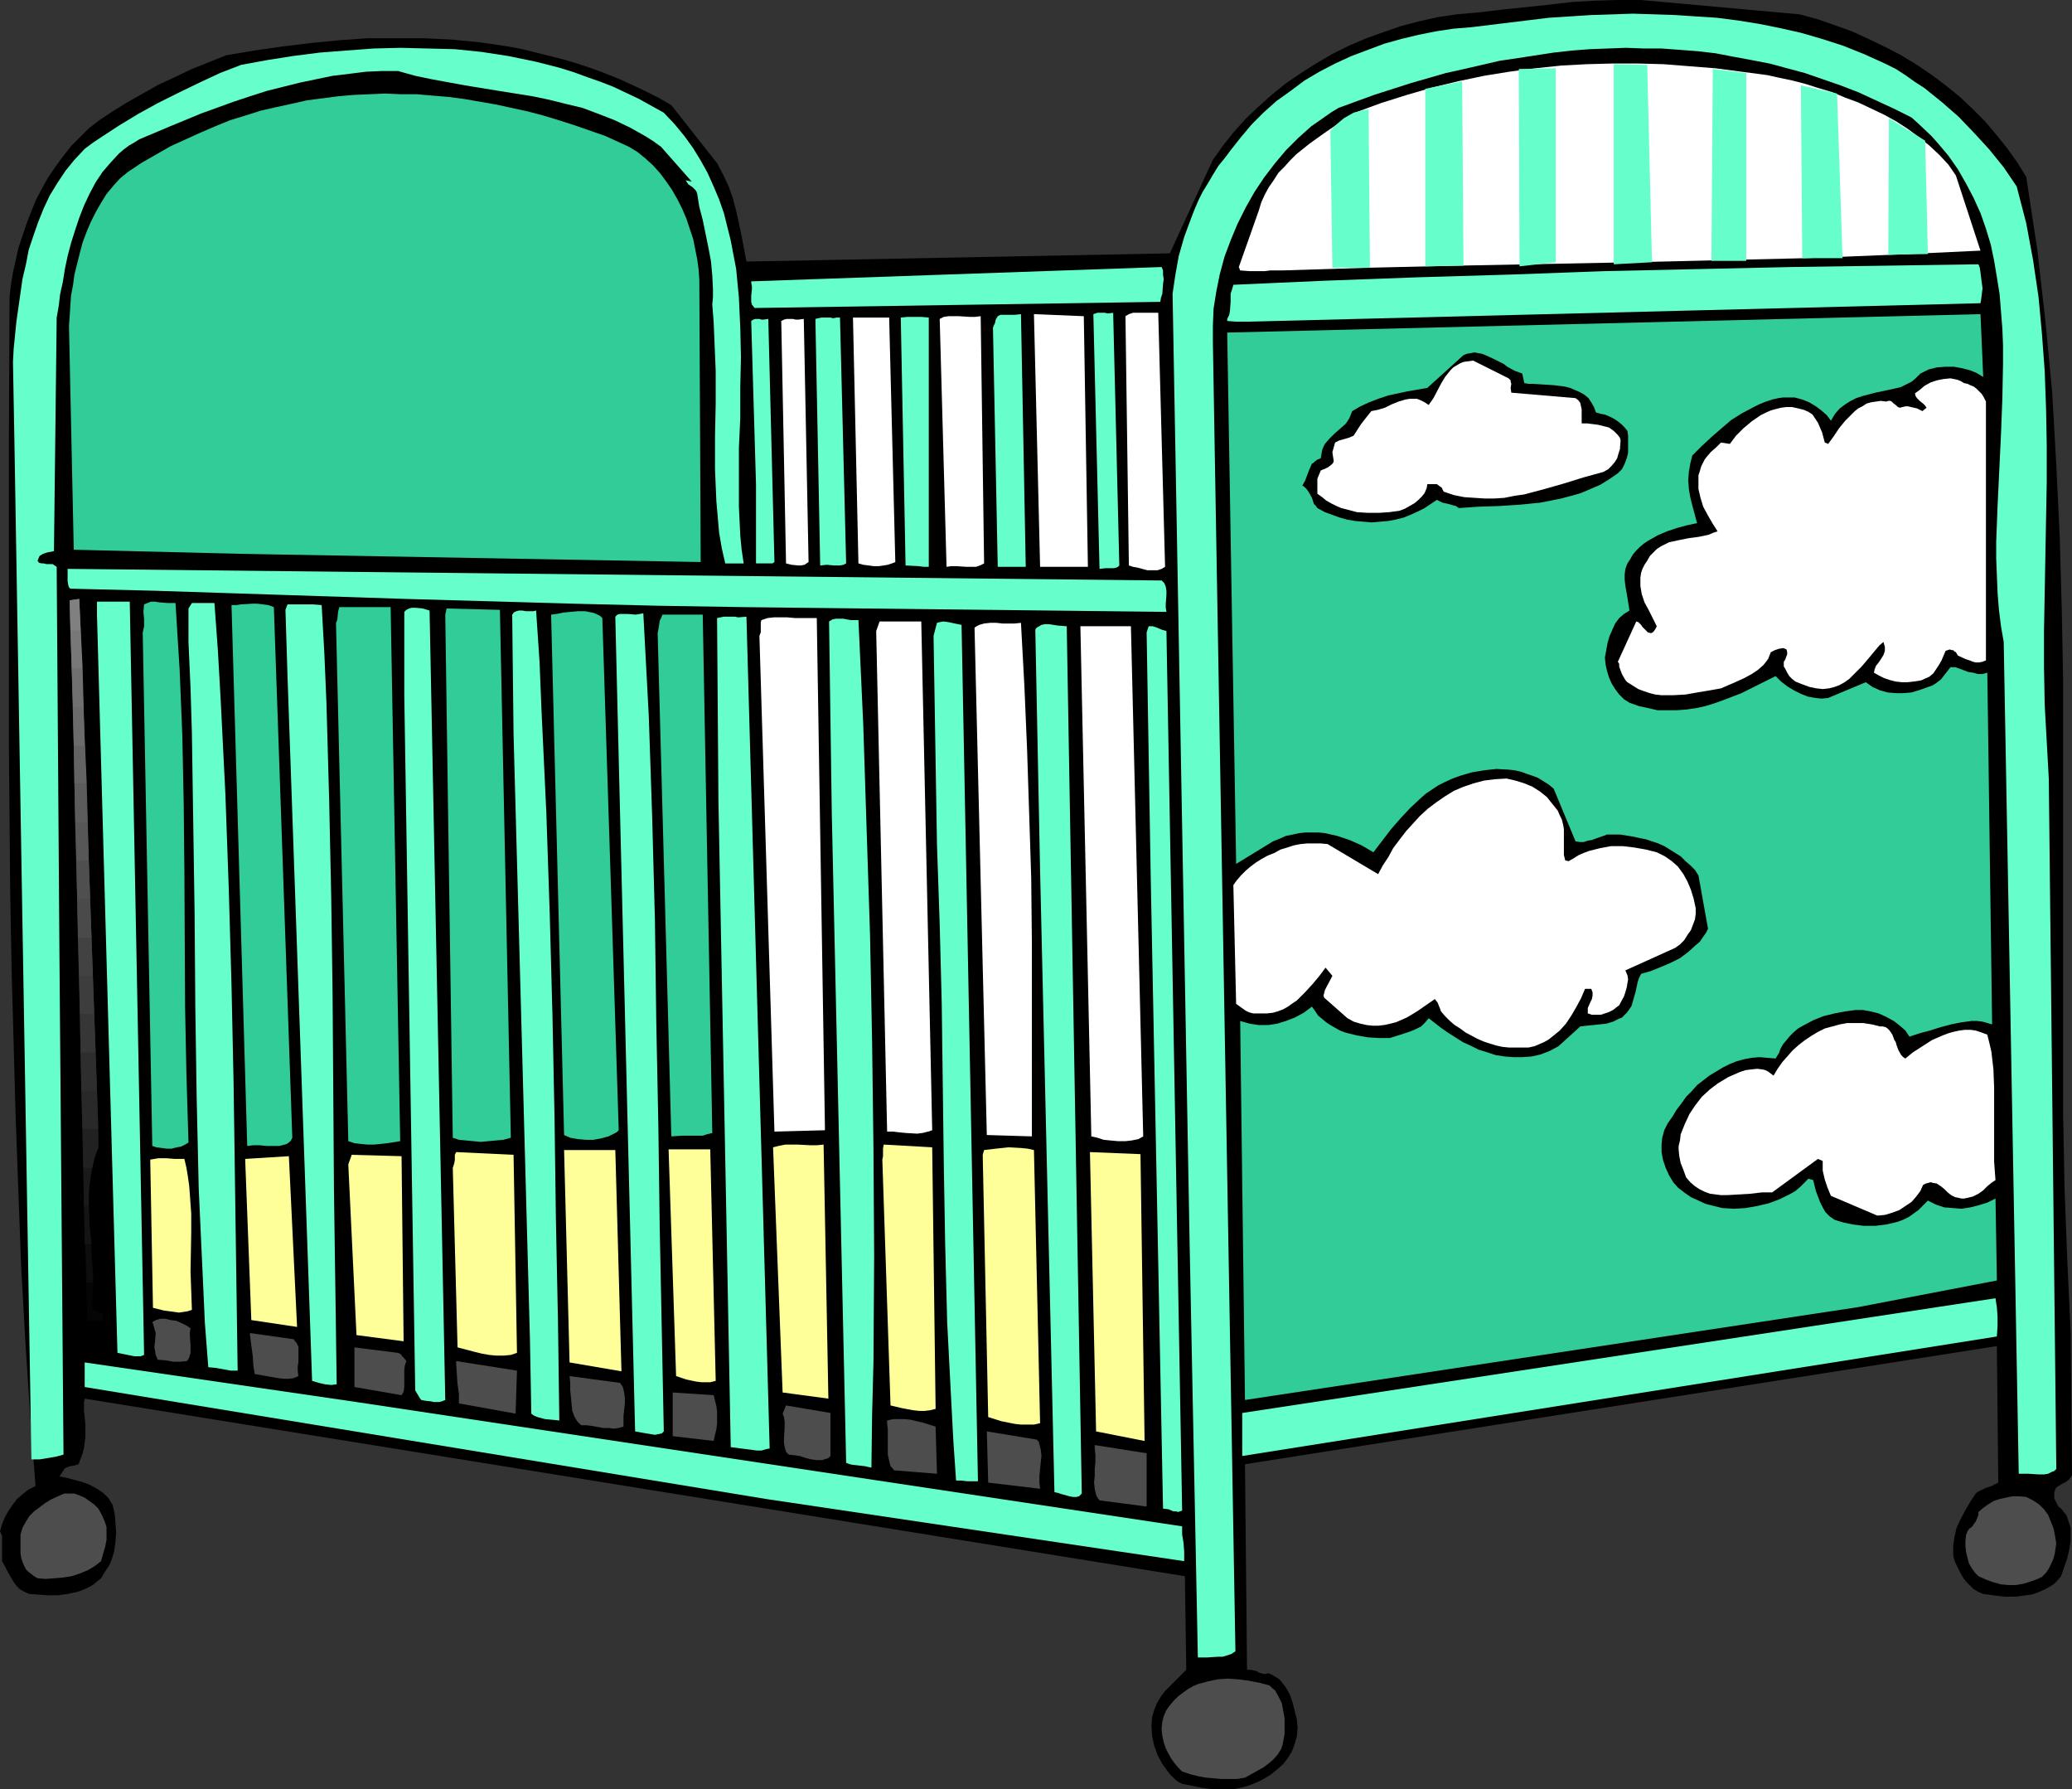 <?xml version="1.0" encoding="UTF-8" standalone="no"?>
<svg
   version="1.0"
   width="129.724mm"
   height="111.994mm"
   id="svg97"
   sodipodi:docname="Crib 2.wmf"
   xmlns:inkscape="http://www.inkscape.org/namespaces/inkscape"
   xmlns:sodipodi="http://sodipodi.sourceforge.net/DTD/sodipodi-0.dtd"
   xmlns="http://www.w3.org/2000/svg"
   xmlns:svg="http://www.w3.org/2000/svg">
  <rect width="100%" height="100%" fill="#333333" stroke="none"/>
  <sodipodi:namedview
     id="namedview97"
     pagecolor="#ffffff"
     bordercolor="#000000"
     borderopacity="0.25"
     inkscape:showpageshadow="2"
     inkscape:pageopacity="0.0"
     inkscape:pagecheckerboard="0"
     inkscape:deskcolor="#d1d1d1"
     inkscape:document-units="mm" />
  <defs
     id="defs1">
    <pattern
       id="WMFhbasepattern"
       patternUnits="userSpaceOnUse"
       width="6"
       height="6"
       x="0"
       y="0" />
  </defs>
  <path
     style="fill:#000000;fill-opacity:1;fill-rule:evenodd;stroke:none"
     d="m 0,362.215 0.485,-1.616 0.646,-1.616 0.808,-1.454 0.97,-1.454 1.131,-1.454 1.293,-1.131 1.454,-1.131 1.616,-0.808 L 7.11,334.265 5.979,316.978 5.01,299.692 4.363,282.243 3.717,264.633 3.232,247.023 2.747,229.413 2.424,211.642 2.101,176.261 V 140.718 105.336 L 2.262,70.278 2.586,67.37 3.07,64.462 3.717,61.554 4.363,58.646 5.333,55.738 l 0.97,-2.908 1.131,-2.908 1.131,-2.746 1.454,-2.747 1.454,-2.585 1.778,-2.585 1.778,-2.423 1.778,-2.262 2.101,-2.1 2.101,-2.1 2.262,-1.777 3.394,-2.262 3.394,-2.1 3.717,-2.1 3.717,-2.1 3.878,-1.777 4.04,-1.939 4.04,-1.616 4.04,-1.616 6.626,-1.131 6.787,-0.969 6.626,-0.808 6.626,-0.646 6.787,-0.485 h 6.787 6.626 l 6.626,0.323 6.626,0.646 6.626,0.969 3.394,0.646 3.232,0.808 3.232,0.808 3.232,0.808 3.232,0.969 3.394,1.131 3.07,1.131 3.232,1.292 3.232,1.454 3.07,1.454 3.232,1.616 3.07,1.777 10.827,13.732 1.454,2.746 1.293,2.746 0.97,2.746 0.808,3.07 0.646,2.908 0.646,3.07 1.131,5.978 100.192,-1.939 10.181,-22.134 2.424,-3.393 2.424,-3.07 2.909,-3.231 3.07,-2.908 3.07,-2.746 3.394,-2.746 3.555,-2.423 3.555,-2.262 3.878,-2.262 3.878,-1.939 4.202,-1.777 4.04,-1.454 4.202,-1.454 4.363,-1.131 4.363,-0.969 4.363,-0.646 5.494,-0.485 5.333,-0.646 10.827,-1.131 5.494,-0.646 5.494,-0.323 L 382.83,0 h 5.494 l 37.491,3.393 4.202,1.131 4.202,1.454 4.04,1.454 3.878,1.777 4.04,1.939 3.717,1.939 3.717,2.262 3.555,2.423 3.232,2.423 3.394,2.747 3.07,2.908 2.909,2.908 2.586,3.07 2.586,3.231 2.424,3.393 2.101,3.393 1.293,8.563 1.293,8.401 0.97,8.563 0.97,8.563 0.808,8.401 0.808,8.563 0.485,8.563 0.485,8.563 0.808,16.964 0.485,17.125 0.323,17.125 v 16.964 68.339 17.125 l 0.323,17.125 0.646,17.125 0.808,17.125 0.323,33.927 -0.646,0.969 -0.808,0.646 -0.97,0.485 -1.293,0.808 -0.323,0.646 -0.162,0.646 v 0.646 0.646 l 0.323,0.646 0.323,0.646 0.323,0.646 0.646,0.485 0.646,0.808 0.646,0.808 0.323,0.969 0.323,0.969 0.323,0.969 v 0.969 2.1 l -0.323,2.1 -0.485,2.1 -1.454,4.201 -0.808,0.969 -0.808,0.808 -0.97,0.646 -1.131,0.646 -1.131,0.485 -1.131,0.485 -1.131,0.323 -1.293,0.162 -2.424,0.323 h -2.586 l -2.586,-0.323 -2.424,-0.323 -1.131,-0.485 -1.131,-0.646 -0.808,-0.808 -0.808,-0.808 -0.808,-0.969 -0.646,-1.131 -0.646,-1.292 -0.646,-1.292 -0.323,-0.969 -0.162,-0.969 v -0.969 -1.131 l 0.323,-2.1 0.485,-2.1 0.97,-2.1 1.131,-2.1 1.131,-1.939 1.293,-1.939 0.323,-0.323 0.646,-0.323 1.293,-0.646 1.454,-0.485 1.616,-0.808 -0.323,-32.312 -177.921,27.95 0.485,48.629 h 0.808 l 0.808,0.162 0.646,0.162 0.485,0.323 1.131,0.323 h 0.646 l 0.485,-0.162 0.808,0.323 0.808,0.485 0.808,0.485 0.646,0.646 0.485,0.646 0.646,0.808 0.97,1.777 0.646,1.939 0.485,1.939 0.485,1.939 0.162,1.939 -0.162,1.939 -0.485,1.777 -0.646,1.777 -0.97,1.616 -1.131,1.454 -1.454,1.292 -1.616,1.292 -1.616,0.969 -1.293,0.646 -1.131,0.485 -1.293,0.485 -1.131,0.323 -2.262,0.485 h -2.424 -2.424 l -2.424,-0.323 -4.848,-0.969 -0.97,-0.485 -0.97,-0.808 -0.808,-0.808 -0.646,-0.808 -1.293,-1.777 -1.131,-2.1 -0.808,-2.262 -0.485,-2.262 -0.162,-2.262 0.162,-2.262 0.485,-1.616 0.646,-1.616 0.97,-1.616 0.97,-1.292 1.293,-1.292 1.293,-1.292 2.424,-2.423 -0.323,-22.134 -260.337,-42.005 -0.162,0.808 v 1.131 1.131 l 0.162,1.292 0.162,1.777 v 1.454 1.454 l -0.162,1.292 -0.162,1.292 -0.323,1.292 -0.485,1.292 -0.485,1.292 -0.97,0.323 -1.131,0.162 -0.808,0.323 -0.485,0.323 -0.162,0.323 -0.97,1.454 1.778,0.323 1.778,0.485 1.778,0.485 1.778,0.646 1.778,0.969 1.454,0.969 1.293,1.292 0.485,0.808 0.485,0.808 0.485,2.1 0.162,2.1 0.162,2.262 -0.162,2.262 -0.323,2.262 -0.646,2.1 -0.485,1.131 -0.646,0.969 -0.646,0.969 -0.646,1.131 -0.808,0.646 -0.97,0.808 -0.808,0.485 -0.97,0.485 -1.131,0.485 -0.97,0.323 -2.262,0.485 -2.262,0.323 H 11.474 L 9.211,377.24 6.949,377.078 5.818,376.594 4.686,375.947 3.878,375.139 3.07,374.009 1.778,371.747 1.131,370.454 0.485,369.323 v -5.978 z"
     id="path1" />
  <path
     style="fill:#66ffcc;fill-opacity:1;fill-rule:evenodd;stroke:none"
     d="M 3.07,85.626 3.232,82.557 3.555,79.325 3.878,76.094 4.363,72.701 4.848,69.309 5.333,65.916 6.141,62.523 6.787,59.131 7.918,55.738 l 1.131,-3.231 1.293,-3.231 1.454,-3.07 1.778,-2.908 1.939,-2.908 2.101,-2.585 2.424,-2.585 1.939,-1.454 1.939,-1.292 4.202,-2.746 4.525,-2.746 4.686,-2.585 4.848,-2.423 5.01,-2.423 4.848,-2.262 5.01,-1.939 6.141,-1.131 6.141,-0.969 6.302,-0.808 6.302,-0.485 6.464,-0.485 6.302,-0.162 6.464,0.162 6.464,0.162 6.302,0.646 6.302,0.969 6.302,1.292 3.232,0.808 3.07,0.808 3.07,0.969 3.07,1.131 3.232,1.131 2.909,1.131 3.07,1.454 3.07,1.454 2.909,1.616 2.909,1.616 2.586,2.746 2.262,2.747 2.101,2.908 1.778,2.908 1.616,2.908 1.454,3.231 1.293,3.07 1.131,3.231 0.808,3.231 0.808,3.231 0.646,3.393 0.646,3.393 0.323,3.393 0.323,3.393 0.323,7.109 0.162,6.947 -0.162,7.109 v 7.27 l -0.323,7.109 v 6.947 6.947 l 0.162,3.393 0.162,3.393 0.323,3.393 0.485,3.231 h -4.363 l -0.808,-3.554 -0.646,-3.716 -0.323,-3.716 -0.323,-3.716 -0.162,-3.716 -0.162,-3.877 v -7.755 l 0.162,-7.755 v -7.755 l -0.323,-7.755 -0.162,-3.877 -0.323,-4.039 0.162,-1.777 V 68.501 l -0.162,-3.393 -0.323,-3.393 -0.646,-3.393 -1.293,-6.301 -0.808,-3.07 -0.485,-3.07 -0.162,-0.485 -0.162,-0.323 -0.808,-0.808 -0.97,-0.646 -0.323,-0.485 -0.323,-0.485 1.454,0.323 -7.272,-8.239 -1.778,-1.292 -1.778,-1.131 -3.717,-2.1 -3.717,-1.777 -3.717,-1.454 -3.878,-1.454 -4.04,-0.969 -3.878,-0.969 -3.878,-0.808 -8.08,-1.292 -7.918,-1.292 -7.918,-1.454 -3.878,-0.808 -4.04,-1.131 h -3.878 l -3.717,0.162 -3.878,0.485 -4.04,0.485 -3.878,0.808 -3.878,0.808 -3.878,0.969 -3.878,0.969 -4.04,1.292 -3.878,1.292 -7.595,2.746 -7.434,3.07 -7.272,3.07 -1.293,0.808 -1.131,0.646 -1.293,0.969 -1.131,0.969 -1.939,2.1 -1.939,2.262 -1.616,2.423 -1.454,2.746 -1.293,2.747 -1.131,2.908 -0.97,2.908 -0.97,3.07 -0.808,3.07 -0.646,3.07 -0.485,3.07 -0.646,2.908 -0.323,2.746 -0.485,2.746 -0.646,55.253 -0.808,0.162 -0.808,0.162 -0.97,0.323 -0.808,0.485 -0.485,1.131 0.323,0.485 0.646,0.162 h 0.485 l 0.646,0.162 h 1.454 l 0.485,0.323 0.485,0.323 0.646,90.796 0.97,119.23 -1.778,0.485 -1.939,0.323 -1.939,0.323 H 7.434 L 3.394,103.398 Z"
     id="path2" />
  <path
     style="fill:#4d4d4d;fill-opacity:1;fill-rule:evenodd;stroke:none"
     d="m 4.848,363.023 0.485,-1.616 0.808,-1.454 0.808,-1.292 1.131,-1.131 1.293,-0.969 1.293,-0.969 1.616,-0.969 1.778,-0.808 1.131,-0.485 h 1.293 1.131 l 1.293,0.485 1.131,0.485 1.131,0.808 1.131,0.808 0.97,0.969 0.808,1.454 0.646,1.454 0.485,1.454 v 1.616 1.454 l -0.323,1.616 -0.485,1.616 -0.485,1.777 -1.454,1.131 -1.616,0.969 -1.939,0.808 -1.939,0.646 -2.101,0.323 -1.939,0.162 -2.101,0.162 -1.939,-0.162 -0.808,-0.485 -0.646,-0.485 -0.646,-0.485 -0.646,-0.646 -0.485,-0.969 -0.323,-0.808 -0.323,-0.969 -0.162,-1.131 z"
     id="path3" />
  <path
     style="fill:#66ffcc;fill-opacity:1;fill-rule:evenodd;stroke:none"
     d="m 15.998,134.578 258.883,2.747 0.323,0.323 0.323,0.323 0.323,0.808 0.162,0.969 v 0.969 l -0.162,2.1 v 0.969 l 0.162,0.969 -100.03,-1.131 -20.2,-0.323 -20.038,-0.485 -39.754,-1.131 -39.592,-1.292 -19.877,-0.646 -19.877,-0.485 -0.323,-0.323 -0.162,-0.485 -0.162,-0.969 v -1.131 -0.969 z"
     id="path4" />
  <path
     style="fill:#32cc99;fill-opacity:1;fill-rule:evenodd;stroke:none"
     d="m 16.322,77.064 0.162,-2.262 0.162,-2.423 0.162,-2.423 0.485,-2.585 0.323,-2.423 0.646,-2.585 0.646,-2.585 0.646,-2.423 0.97,-2.585 0.97,-2.262 1.131,-2.262 1.293,-2.262 1.293,-2.1 1.616,-1.939 1.616,-1.777 1.778,-1.454 3.394,-2.262 3.394,-1.939 3.394,-1.939 3.555,-1.616 3.555,-1.616 3.394,-1.454 3.555,-1.454 3.717,-1.131 3.555,-1.131 3.555,-0.808 3.717,-0.808 3.555,-0.808 3.717,-0.485 3.717,-0.485 3.717,-0.323 3.717,-0.162 3.717,-0.162 3.717,0.162 h 3.717 l 3.717,0.323 3.878,0.323 3.717,0.485 3.717,0.646 3.717,0.646 3.717,0.808 3.717,0.808 3.717,0.969 3.717,1.131 3.555,1.131 3.717,1.292 3.717,1.292 3.555,1.616 2.101,0.969 2.101,1.292 1.778,1.454 1.778,1.616 1.616,1.777 1.454,1.939 1.454,2.1 1.293,2.262 1.131,2.262 0.97,2.262 0.808,2.423 0.808,2.423 0.485,2.423 0.485,2.423 0.323,2.423 0.162,2.423 0.323,66.724 -108.757,-1.939 -39.592,-0.969 z"
     id="path5" />
  <path
     style="fill:#000000;fill-opacity:1;fill-rule:evenodd;stroke:none"
     d="m 21.978,303.407 0.162,1.616 v 1.616 l -0.323,3.07 0.485,0.162 0.97,0.646 h 0.323 0.485 l 0.162,0.969 0.162,0.808 v 1.939 2.1 0.969 1.131 l -0.162,0.323 -0.323,0.162 h -0.485 -0.646 l -0.323,-0.162 h -0.162 -0.646 -0.485 -0.485 l -0.162,-15.348 z"
     id="path6" />
  <path
     style="fill:#050505;fill-opacity:1;fill-rule:evenodd;stroke:none"
     d="m 21.654,294.36 0.162,3.877 0.323,3.877 -0.162,3.877 -0.162,3.716 0.485,0.162 0.97,0.646 h 0.323 0.485 l 0.162,0.485 0.162,0.485 v 0.969 h -3.717 l -0.646,-18.095 z"
     id="path7" />
  <path
     style="fill:#0d0d0d;fill-opacity:1;fill-rule:evenodd;stroke:none"
     d="m 21.978,303.407 v -2.1 l -0.162,-2.262 -0.323,-4.524 -0.323,-4.685 -0.162,-4.524 h -1.131 l 0.646,18.095 z"
     id="path8" />
  <path
     style="fill:#141414;fill-opacity:1;fill-rule:evenodd;stroke:none"
     d="m 21.654,294.36 -0.485,-4.685 -0.162,-4.524 v -2.262 l 0.162,-2.262 0.162,-2.262 0.485,-2.1 h -2.101 l 0.323,18.095 z"
     id="path9" />
  <path
     style="fill:#1a1a1a;fill-opacity:1;fill-rule:evenodd;stroke:none"
     d="m 23.27,267.057 v 4.362 l -0.646,1.616 -0.485,1.616 -0.323,1.777 -0.323,1.616 -0.485,3.554 v 3.716 h -1.131 l -0.323,-18.256 z"
     id="path10" />
  <path
     style="fill:#212121;fill-opacity:1;fill-rule:evenodd;stroke:none"
     d="m 22.947,258.009 0.323,13.409 -0.485,1.292 -0.323,0.969 -0.646,2.585 h -2.101 l -0.485,-18.256 z"
     id="path11" />
  <path
     style="fill:#292929;fill-opacity:1;fill-rule:evenodd;stroke:none"
     d="m 23.27,267.057 -0.646,-18.095 h -3.555 l 0.485,18.095 z"
     id="path12" />
  <path
     style="fill:#2e2e2e;fill-opacity:1;fill-rule:evenodd;stroke:none"
     d="m 22.947,258.009 -0.646,-18.095 h -3.394 l 0.323,18.095 z"
     id="path13" />
  <path
     style="fill:#363636;fill-opacity:1;fill-rule:evenodd;stroke:none"
     d="m 22.624,248.962 -0.646,-18.095 h -3.232 l 0.323,18.095 z"
     id="path14" />
  <path
     style="fill:#3d3d3d;fill-opacity:1;fill-rule:evenodd;stroke:none"
     d="m 22.301,239.915 -0.646,-18.095 h -3.232 l 0.485,18.095 z"
     id="path15" />
  <path
     style="fill:#424242;fill-opacity:1;fill-rule:evenodd;stroke:none"
     d="M 21.978,230.867 21.331,212.611 H 18.261 l 0.485,18.256 z"
     id="path16" />
  <path
     style="fill:#4a4a4a;fill-opacity:1;fill-rule:evenodd;stroke:none"
     d="m 21.654,221.82 -0.646,-18.256 H 18.099 l 0.323,18.256 z"
     id="path17" />
  <path
     style="fill:#4f4f4f;fill-opacity:1;fill-rule:evenodd;stroke:none"
     d="M 21.331,212.611 20.685,194.517 H 17.776 l 0.485,18.095 z"
     id="path18" />
  <path
     style="fill:#575757;fill-opacity:1;fill-rule:evenodd;stroke:none"
     d="M 21.008,203.564 20.523,185.308 H 17.614 l 0.485,18.256 z"
     id="path19" />
  <path
     style="fill:#5c5c5c;fill-opacity:1;fill-rule:evenodd;stroke:none"
     d="M 20.685,194.517 20.038,176.422 H 17.453 l 0.323,18.095 z"
     id="path20" />
  <path
     style="fill:#636363;fill-opacity:1;fill-rule:evenodd;stroke:none"
     d="m 20.523,185.308 -0.808,-18.095 h -2.424 l 0.323,18.095 z"
     id="path21" />
  <path
     style="fill:#6b6b6b;fill-opacity:1;fill-rule:evenodd;stroke:none"
     d="m 20.038,176.422 -0.485,-18.256 h -2.586 l 0.485,18.256 z"
     id="path22" />
  <path
     style="fill:#707070;fill-opacity:1;fill-rule:evenodd;stroke:none"
     d="m 19.715,167.213 -0.646,-18.095 h -2.424 l 0.646,18.095 z"
     id="path23" />
  <path
     style="fill:#787878;fill-opacity:1;fill-rule:evenodd;stroke:none"
     d="m 16.483,142.01 2.262,-0.323 0.808,16.479 h -2.586 z"
     id="path24" />
  <path
     style="fill:#808080;fill-opacity:1;fill-rule:evenodd;stroke:none"
     d="m 16.483,142.01 2.262,-0.323 0.323,7.432 h -2.424 z"
     id="path25" />
  <path
     style="fill:#66ffcc;fill-opacity:1;fill-rule:evenodd;stroke:none"
     d="m 20.038,322.31 64.317,9.37 195.374,29.404 v 1.939 l 0.323,1.939 0.162,2.1 v 2.262 L 181.315,354.622 20.038,328.126 v -4.201 z"
     id="path26" />
  <path
     style="fill:#66ffcc;fill-opacity:1;fill-rule:evenodd;stroke:none"
     d="m 22.947,142.333 h 7.757 l 3.394,178.199 -0.808,0.323 h -0.646 -0.808 l -0.808,-0.162 -1.616,-0.323 -0.808,-0.162 -0.808,-0.162 -4.848,-174.645 z"
     id="path27" />
  <path
     style="fill:#32cc99;fill-opacity:1;fill-rule:evenodd;stroke:none"
     d="m 33.774,149.603 0.162,-0.646 0.162,-0.808 v -1.777 l -0.162,-1.616 0.162,-1.777 0.808,-0.323 0.808,-0.323 h 0.97 l 0.97,0.162 1.939,0.162 h 0.97 0.97 l 0.485,7.916 0.485,7.755 0.646,15.833 0.323,15.994 0.162,15.833 0.162,32.312 0.323,15.994 0.485,15.994 -0.808,0.485 -0.97,0.485 -0.97,0.162 -1.293,0.323 h -1.131 l -1.131,-0.162 -1.293,-0.162 -0.97,-0.323 v 0 z"
     id="path28" />
  <path
     style="fill:#ffff99;fill-opacity:1;fill-rule:evenodd;stroke:none"
     d="m 35.552,274.327 0.97,-0.162 0.97,-0.162 h 1.939 l 1.939,0.162 h 2.262 l 0.485,2.1 0.323,1.939 0.323,2.262 0.162,2.1 0.323,4.524 v 4.524 l -0.162,9.209 0.162,4.524 0.162,4.524 -0.97,0.323 -0.97,0.162 -1.131,0.162 -1.131,-0.162 -2.424,-0.323 -2.586,-0.646 z"
     id="path29" />
  <path
     style="fill:#4d4d4d;fill-opacity:1;fill-rule:evenodd;stroke:none"
     d="m 36.037,312.778 0.808,-0.485 1.131,-0.323 h 1.131 l 1.293,0.323 1.293,0.162 1.131,0.485 1.293,0.646 0.97,0.646 -0.162,0.969 v 0.808 l 0.162,2.1 v 0.969 0.969 l -0.323,1.131 -0.485,0.808 -1.616,0.162 h -1.616 l -1.778,-0.323 -1.939,-0.162 -0.485,-1.131 -0.162,-0.969 -0.162,-0.969 0.162,-1.131 0.162,-2.1 -0.323,-1.131 -0.323,-1.131 z"
     id="path30" />
  <path
     style="fill:#66ffcc;fill-opacity:1;fill-rule:evenodd;stroke:none"
     d="m 44.602,143.949 0.808,-1.292 h 5.333 l 0.808,11.148 0.646,11.309 1.131,22.618 0.808,22.618 0.646,22.78 0.485,22.78 0.646,45.721 0.323,22.618 h -1.616 l -1.778,-0.323 -1.778,-0.323 -1.778,-0.162 -0.808,-10.501 -0.485,-10.663 -0.485,-10.501 -0.485,-10.663 -0.485,-21.487 -0.323,-21.487 -0.162,-21.649 -0.323,-21.649 -0.323,-21.487 -0.323,-10.663 -0.485,-10.824 v -7.109 z"
     id="path31" />
  <path
     style="fill:#32cc99;fill-opacity:1;fill-rule:evenodd;stroke:none"
     d="m 54.782,143.141 h 1.131 l 1.131,-0.162 2.586,-0.162 h 1.293 l 1.293,0.162 1.293,0.162 1.293,0.485 4.363,125.531 -0.323,0.646 -0.485,0.485 -0.485,0.323 -0.485,0.162 -1.293,0.323 h -2.262 -0.808 l -1.616,-0.162 h -1.454 l -1.454,0.162 v 0 z"
     id="path32" />
  <path
     style="fill:#ffff99;fill-opacity:1;fill-rule:evenodd;stroke:none"
     d="m 58.014,274.165 10.342,-0.646 1.939,40.39 -10.827,-1.616 z"
     id="path33" />
  <path
     style="fill:#4d4d4d;fill-opacity:1;fill-rule:evenodd;stroke:none"
     d="m 59.146,315.363 10.342,1.454 0.323,0.485 0.323,0.323 0.485,0.969 v 1.131 1.131 1.292 l -0.162,1.131 v 1.131 l 0.162,1.131 -1.131,0.485 -1.131,0.162 h -1.131 l -1.454,-0.162 -2.747,-0.485 -2.747,-0.485 -0.162,-0.969 -0.162,-0.969 -0.162,-2.423 -0.323,-2.423 -0.323,-2.423 z"
     id="path34" />
  <path
     style="fill:#66ffcc;fill-opacity:1;fill-rule:evenodd;stroke:none"
     d="m 67.549,144.272 0.485,-1.292 h 3.878 2.101 l 2.101,0.162 0.646,11.632 0.485,11.471 0.646,23.103 0.485,22.941 0.323,22.941 0.162,22.941 0.162,23.103 0.323,23.103 0.323,23.103 -1.293,0.162 -1.454,-0.162 -1.454,-0.323 -1.616,-0.485 -5.818,-166.729 z"
     id="path35" />
  <path
     style="fill:#32cc99;fill-opacity:1;fill-rule:evenodd;stroke:none"
     d="m 79.507,147.342 0.162,-0.323 0.162,-0.485 0.162,-1.777 0.162,-0.646 0.162,-0.485 h 12.12 l 2.262,126.339 -3.07,0.485 -1.454,0.162 -1.616,0.162 h -1.616 l -1.616,-0.162 -1.454,-0.162 -1.454,-0.485 z"
     id="path36" />
  <path
     style="fill:#ffff99;fill-opacity:1;fill-rule:evenodd;stroke:none"
     d="m 82.416,275.458 0.808,-2.262 11.797,0.323 0.485,43.782 -11.15,-1.454 z"
     id="path37" />
  <path
     style="fill:#4d4d4d;fill-opacity:1;fill-rule:evenodd;stroke:none"
     d="m 83.87,318.755 10.342,1.292 0.646,0.323 0.323,0.485 0.485,0.485 0.485,0.646 -0.323,0.969 -0.162,0.969 v 3.231 0.969 l -0.162,1.131 -0.485,0.808 -11.15,-1.939 v -8.724 z"
     id="path38" />
  <path
     style="fill:#66ffcc;fill-opacity:1;fill-rule:evenodd;stroke:none"
     d="m 95.667,144.757 0.485,-0.485 0.646,-0.323 0.646,-0.162 h 0.97 l 1.616,0.162 1.616,0.485 v -0.162 l 3.717,186.923 -0.808,0.323 -0.646,0.162 h -0.646 -0.646 l -0.646,-0.162 -1.454,-0.162 -0.808,-0.162 v 0 l -0.162,-0.162 -0.323,-0.485 -0.485,-0.808 -0.485,-0.808 -2.586,-164.467 z"
     id="path39" />
  <path
     style="fill:#32cc99;fill-opacity:1;fill-rule:evenodd;stroke:none"
     d="m 105.363,145.403 0.323,-1.454 12.605,0.323 2.586,124.885 -1.778,0.485 -1.778,0.162 -1.778,0.162 -1.778,0.162 -1.778,-0.162 -1.616,-0.162 -1.778,-0.162 -1.454,-0.485 z"
     id="path40" />
  <path
     style="fill:#ffff99;fill-opacity:1;fill-rule:evenodd;stroke:none"
     d="m 107.141,276.265 0.162,-0.485 0.162,-0.485 0.162,-0.808 v -0.808 -0.485 l 0.323,-0.646 13.574,0.646 0.808,46.852 -1.454,0.485 -1.616,0.162 h -1.778 l -1.778,-0.162 -1.778,-0.323 -1.939,-0.485 -3.717,-0.969 z"
     id="path41" />
  <path
     style="fill:#4d4d4d;fill-opacity:1;fill-rule:evenodd;stroke:none"
     d="m 107.949,321.987 14.382,2.262 -0.323,10.178 -13.413,-2.423 v -2.262 l -0.323,-2.262 -0.162,-2.262 -0.162,-2.423 z"
     id="path42" />
  <path
     style="fill:#66ffcc;fill-opacity:1;fill-rule:evenodd;stroke:none"
     d="m 121.2,145.403 0.162,-0.162 0.162,-0.323 0.646,-0.323 0.646,-0.162 h 0.808 l 0.808,0.162 h 0.808 0.97 l 0.646,-0.162 0.808,11.955 0.485,11.955 1.131,23.911 0.808,24.072 0.646,24.072 0.485,24.072 0.323,23.911 0.485,23.911 0.323,23.749 -1.616,-0.162 -1.778,-0.162 -1.778,-0.485 -0.808,-0.323 -0.646,-0.485 -0.323,-17.61 -3.878,-143.141 z"
     id="path43" />
  <path
     style="fill:#32cc99;fill-opacity:1;fill-rule:evenodd;stroke:none"
     d="m 130.411,145.403 1.293,-0.162 1.616,-0.323 1.616,-0.162 1.778,-0.162 h 1.778 l 1.616,0.323 0.646,0.162 0.646,0.323 0.646,0.323 0.485,0.485 3.878,121.169 -0.485,0.485 -0.646,0.323 -0.646,0.323 -0.646,0.323 -1.778,0.485 -1.778,0.323 h -1.778 l -1.939,-0.162 -1.778,-0.323 -1.454,-0.646 z"
     id="path44" />
  <path
     style="fill:#ffff99;fill-opacity:1;fill-rule:evenodd;stroke:none"
     d="m 133.481,272.065 h 12.12 l 1.454,52.345 -12.282,-2.1 z"
     id="path45" />
  <path
     style="fill:#4d4d4d;fill-opacity:1;fill-rule:evenodd;stroke:none"
     d="m 134.774,325.541 11.958,1.616 0.323,0.485 0.323,0.485 0.323,1.292 0.162,1.292 v 1.292 l -0.162,1.454 -0.162,1.454 v 1.292 1.292 l -1.131,0.323 -1.131,0.162 -1.293,-0.162 h -1.293 l -2.586,-0.485 -1.293,-0.162 h -1.293 l -0.485,-0.485 -0.485,-0.485 -0.646,-1.131 -0.485,-1.292 -0.162,-1.616 -0.323,-3.231 v -1.777 z"
     id="path46" />
  <path
     style="fill:#66ffcc;fill-opacity:1;fill-rule:evenodd;stroke:none"
     d="m 145.601,145.888 0.485,-0.485 0.646,-0.162 h 0.97 0.808 l 1.939,0.162 0.97,-0.162 0.808,-0.162 0.646,12.117 0.646,12.117 0.808,24.072 0.646,24.234 0.323,24.234 0.485,24.234 0.323,24.072 0.485,24.234 0.485,24.234 -0.485,0.485 -0.808,0.162 -0.808,0.162 -0.97,-0.162 -1.939,-0.323 -1.778,-0.323 -3.878,-159.135 z"
     id="path47" />
  <path
     style="fill:#32cc99;fill-opacity:1;fill-rule:evenodd;stroke:none"
     d="m 155.621,149.765 0.162,-0.808 0.162,-0.969 0.162,-1.131 0.323,-0.646 0.323,-0.808 h 9.534 l 2.262,122.623 -1.293,0.323 -0.97,0.323 h -2.424 -2.424 l -2.586,0.162 z"
     id="path48" />
  <path
     style="fill:#ffff99;fill-opacity:1;fill-rule:evenodd;stroke:none"
     d="m 158.206,271.903 h 9.858 l 1.293,54.768 -1.293,0.323 h -0.97 -1.131 l -1.293,-0.162 -2.262,-0.485 -2.424,-0.808 z"
     id="path49" />
  <path
     style="fill:#4d4d4d;fill-opacity:1;fill-rule:evenodd;stroke:none"
     d="m 159.176,329.418 9.696,0.646 0.323,1.292 0.323,1.292 0.162,1.292 v 1.292 1.454 l -0.162,1.454 -0.323,1.292 -0.323,1.454 -9.696,-1.131 z"
     id="path50" />
  <path
     style="fill:#66ffcc;fill-opacity:1;fill-rule:evenodd;stroke:none"
     d="m 169.68,146.211 0.808,-0.162 0.808,-0.162 h 2.586 l 0.808,0.162 1.939,-0.162 5.494,196.779 -0.808,0.162 -1.131,0.323 h -1.131 l -1.131,-0.162 -2.586,-0.323 -2.424,-0.323 -2.909,-152.835 z"
     id="path51" />
  <path
     style="fill:#66ffcc;fill-opacity:1;fill-rule:evenodd;stroke:none"
     d="m 177.76,66.562 97.121,-3.393 0.323,0.808 v 0.969 l 0.162,1.131 -0.162,1.131 -0.162,2.262 -0.323,0.969 -0.162,0.969 -95.99,1.454 -0.646,-0.808 -0.162,-0.646 v -0.646 -0.808 l 0.162,-1.454 v -0.808 l -0.162,-0.808 z"
     id="path52" />
  <path
     style="fill:#66ffcc;fill-opacity:1;fill-rule:evenodd;stroke:none"
     d="m 177.76,75.933 0.485,-0.323 0.485,-0.162 h 0.97 l 0.485,0.162 h 0.485 l 1.131,-0.162 1.454,57.515 -0.485,0.323 h -0.485 -1.131 -0.646 -0.485 -1.131 v -18.741 z"
     id="path53" />
  <path
     style="fill:#ffffff;fill-opacity:1;fill-rule:evenodd;stroke:none"
     d="m 179.699,150.411 0.323,-0.808 v -0.969 -0.808 -0.646 l 0.162,-0.485 1.454,-0.485 1.454,-0.162 h 1.616 1.616 l 1.778,0.162 h 1.778 1.778 1.616 l 1.939,121.169 -11.958,0.323 z"
     id="path54" />
  <path
     style="fill:#ffff99;fill-opacity:1;fill-rule:evenodd;stroke:none"
     d="m 182.931,271.419 1.293,-0.323 1.616,-0.323 h 1.454 1.454 l 3.07,0.162 h 1.454 l 1.616,-0.162 1.131,60.1 -10.827,-1.454 z"
     id="path55" />
  <path
     style="fill:#ffffff;fill-opacity:1;fill-rule:evenodd;stroke:none"
     d="m 184.87,75.933 0.646,-0.323 0.646,-0.162 h 1.454 l 0.646,0.162 h 0.646 l 1.293,-0.162 1.131,57.515 -0.485,0.323 -0.485,0.323 -0.808,0.162 h -0.646 l -1.616,-0.162 -1.293,-0.323 z"
     id="path56" />
  <path
     style="fill:#4d4d4d;fill-opacity:1;fill-rule:evenodd;stroke:none"
     d="m 185.193,334.427 0.808,-1.939 10.504,1.777 v 10.178 l -0.485,0.485 -0.485,0.162 -0.485,0.162 -0.485,0.162 h -1.293 l -1.293,-0.162 -1.293,-0.323 -1.454,-0.485 -1.293,-0.162 -1.293,-0.162 -0.323,-0.323 -0.323,-0.323 -0.323,-1.131 -0.162,-0.969 v -1.292 l 0.162,-2.423 v -1.292 l -0.162,-1.131 z"
     id="path57" />
  <path
     style="fill:#66ffcc;fill-opacity:1;fill-rule:evenodd;stroke:none"
     d="m 192.95,75.448 0.646,-0.162 0.808,-0.162 h 2.101 l 0.646,0.162 0.808,-0.162 h 0.808 l 1.454,58.161 -0.646,0.323 -0.808,0.162 h -1.454 l -1.616,-0.162 -1.616,0.162 z"
     id="path58" />
  <path
     style="fill:#66ffcc;fill-opacity:1;fill-rule:evenodd;stroke:none"
     d="m 196.182,147.018 0.808,-0.485 0.808,-0.162 h 0.97 0.808 l 0.808,0.162 0.97,0.162 h 0.808 0.97 l 1.131,24.557 0.808,25.042 0.808,25.042 0.485,25.203 0.323,25.365 0.162,25.203 -0.162,25.042 -0.323,12.602 -0.162,12.44 -0.808,-0.162 -0.646,-0.162 -1.454,-0.162 -1.454,-0.162 -0.808,-0.162 -0.808,-0.323 -3.394,-153.319 z"
     id="path59" />
  <path
     style="fill:#ffffff;fill-opacity:1;fill-rule:evenodd;stroke:none"
     d="m 201.838,75.125 h 8.565 l 1.454,57.838 -0.808,0.323 -0.97,0.323 -0.97,0.162 -1.131,0.162 h -1.293 l -1.131,-0.162 -1.293,-0.162 -1.131,-0.323 z"
     id="path60" />
  <path
     style="fill:#ffffff;fill-opacity:1;fill-rule:evenodd;stroke:none"
     d="m 207.333,149.28 0.808,-2.262 h 9.858 l 2.586,120.361 -0.97,0.323 -1.293,0.323 -1.293,0.162 -2.747,-0.162 -1.616,-0.162 -1.293,-0.162 h -1.454 z"
     id="path61" />
  <path
     style="fill:#ffff99;fill-opacity:1;fill-rule:evenodd;stroke:none"
     d="m 208.787,274.327 0.162,-0.808 v -1.777 l 0.162,-0.969 11.474,0.646 0.808,61.877 -1.293,0.323 -1.293,0.162 h -1.293 l -1.454,-0.162 -2.586,-0.485 -2.747,-0.646 z"
     id="path62" />
  <path
     style="fill:#4d4d4d;fill-opacity:1;fill-rule:evenodd;stroke:none"
     d="m 209.918,336.042 1.454,-0.323 h 1.293 1.454 l 1.454,0.162 1.293,0.323 1.454,0.323 3.07,0.969 0.323,11.148 -10.181,-0.808 -0.323,-0.485 -0.485,-0.485 -0.323,-1.292 -0.323,-1.454 v -1.292 -4.685 l -0.162,-1.454 z"
     id="path63" />
  <path
     style="fill:#66ffcc;fill-opacity:1;fill-rule:evenodd;stroke:none"
     d="m 213.15,75.125 1.616,-0.162 h 0.808 0.808 1.616 l 1.778,0.162 v 58.969 h -1.131 l -1.293,-0.162 -3.07,-0.162 z"
     id="path64" />
  <path
     style="fill:#66ffcc;fill-opacity:1;fill-rule:evenodd;stroke:none"
     d="m 220.907,150.411 0.808,-3.07 0.646,-0.162 0.808,-0.162 1.293,0.162 1.454,0.323 1.616,0.323 3.878,202.595 h -1.293 -1.293 l -1.293,-0.162 h -1.293 l -0.646,-9.37 -0.485,-9.209 -0.485,-9.37 -0.485,-9.37 -0.485,-18.741 -0.323,-18.902 -0.485,-37.805 -0.485,-18.902 -0.646,-18.902 z"
     id="path65" />
  <path
     style="fill:#ffffff;fill-opacity:1;fill-rule:evenodd;stroke:none"
     d="m 222.361,75.448 0.97,-0.485 1.131,-0.162 h 1.131 1.293 l 2.586,0.162 h 1.293 l 1.293,-0.162 0.808,58.484 -0.97,0.485 -0.97,0.323 h -1.131 -1.131 l -2.424,-0.162 h -1.131 l -1.131,0.162 z"
     id="path66" />
  <path
     style="fill:#ffffff;fill-opacity:1;fill-rule:evenodd;stroke:none"
     d="m 230.603,148.473 0.485,-0.323 0.646,-0.323 1.131,-0.323 1.454,-0.162 h 1.454 l 1.454,0.162 h 1.454 1.454 l 1.454,-0.162 0.808,14.863 0.646,15.187 0.485,15.025 0.485,15.187 0.162,15.348 v 15.348 30.535 l -10.666,-0.323 z"
     id="path67" />
  <path
     style="fill:#ffff99;fill-opacity:1;fill-rule:evenodd;stroke:none"
     d="m 232.542,273.196 0.323,-1.131 2.747,-0.323 3.07,-0.323 2.909,0.162 1.616,0.162 1.454,0.323 1.454,64.624 -1.454,0.323 h -1.454 -1.616 l -1.454,-0.162 -1.616,-0.323 -1.616,-0.323 -3.07,-0.969 z"
     id="path68" />
  <path
     style="fill:#4d4d4d;fill-opacity:1;fill-rule:evenodd;stroke:none"
     d="m 233.512,338.627 11.797,1.939 0.485,0.485 0.162,0.646 0.323,1.292 0.162,1.454 -0.162,1.454 -0.162,1.616 -0.162,1.616 v 1.616 l 0.162,1.454 -12.282,-1.454 z"
     id="path69" />
  <path
     style="fill:#66ffcc;fill-opacity:1;fill-rule:evenodd;stroke:none"
     d="m 234.966,77.548 0.162,-0.485 0.323,-0.646 0.162,-0.808 0.485,-0.808 0.646,-0.323 h 0.646 2.101 0.646 l 1.454,-0.162 1.131,59.777 h -6.626 z"
     id="path70" />
  <path
     style="fill:#ffffff;fill-opacity:1;fill-rule:evenodd;stroke:none"
     d="m 244.662,74.317 11.797,0.485 0.97,59.292 h -11.312 z"
     id="path71" />
  <path
     style="fill:#66ffcc;fill-opacity:1;fill-rule:evenodd;stroke:none"
     d="m 244.985,148.957 0.323,-0.485 0.323,-0.162 0.808,-0.485 0.808,-0.162 h 0.97 l 2.101,0.323 2.101,0.162 3.555,205.18 -0.323,0.323 -0.323,0.323 -0.646,0.162 h -0.808 l -0.808,-0.162 -1.778,-0.485 -0.97,-0.323 -0.808,-0.162 -3.394,-147.018 z"
     id="path72" />
  <path
     style="fill:#ffffff;fill-opacity:1;fill-rule:evenodd;stroke:none"
     d="m 255.651,148.149 h 11.958 l 2.909,120.684 -1.131,0.646 -1.616,0.323 -1.454,0.162 h -1.778 l -1.778,-0.162 -1.616,-0.162 -1.454,-0.485 -1.454,-0.323 z"
     id="path73" />
  <path
     style="fill:#ffff99;fill-opacity:1;fill-rule:evenodd;stroke:none"
     d="m 257.913,272.55 11.958,0.485 0.97,67.855 -11.474,-2.262 z"
     id="path74" />
  <path
     style="fill:#66ffcc;fill-opacity:1;fill-rule:evenodd;stroke:none"
     d="m 258.721,74.317 0.485,-0.162 0.485,-0.162 h 1.778 l 0.646,0.162 1.293,-0.162 1.454,59.777 -0.323,0.323 -0.323,0.162 -0.646,0.162 h -0.646 -1.293 l -1.454,0.162 z"
     id="path75" />
  <path
     style="fill:#4d4d4d;fill-opacity:1;fill-rule:evenodd;stroke:none"
     d="m 259.045,341.858 12.282,1.939 v 12.602 l -11.15,-1.454 -0.485,-0.646 -0.323,-0.646 -0.323,-1.454 -0.162,-1.454 0.162,-1.616 v -1.616 l 0.162,-1.616 v -1.777 l -0.162,-1.454 z"
     id="path76" />
  <path
     style="fill:#ffffff;fill-opacity:1;fill-rule:evenodd;stroke:none"
     d="m 266.317,74.802 0.808,-0.485 0.97,-0.323 h 0.808 1.131 2.101 0.97 0.97 l 1.616,60.1 -0.808,0.485 -0.97,0.323 h -1.131 -1.293 l -2.424,-0.646 -0.97,-0.162 -0.97,-0.323 z"
     id="path77" />
  <path
     style="fill:#66ffcc;fill-opacity:1;fill-rule:evenodd;stroke:none"
     d="m 271.326,149.603 0.485,-1.454 h 0.485 0.485 l 0.97,0.323 1.131,0.485 1.131,0.323 3.717,208.088 -0.485,0.162 -0.485,0.162 -0.485,-0.162 h -0.646 l -1.131,-0.485 -1.293,-0.162 v -0.162 l -2.909,-149.119 z"
     id="path78" />
  <path
     style="fill:#4d4d4d;fill-opacity:1;fill-rule:evenodd;stroke:none"
     d="m 274.881,408.744 0.162,-1.454 0.323,-1.292 0.646,-1.454 0.808,-1.131 0.97,-1.131 0.97,-0.969 1.293,-0.969 1.131,-0.808 1.131,-0.646 1.131,-0.485 2.424,-0.646 2.262,-0.485 2.424,-0.162 2.424,0.162 2.424,0.323 2.586,0.485 2.424,0.646 0.646,0.646 0.646,0.485 0.808,1.454 0.808,1.616 0.323,1.777 0.323,1.777 v 1.777 1.939 l -0.323,1.777 -0.162,0.808 -0.323,0.969 -0.808,1.292 -0.97,1.131 -1.131,0.969 -1.293,0.969 -1.454,0.808 -2.909,1.616 -1.939,0.323 h -1.778 -1.778 l -1.778,-0.162 -1.939,-0.162 -1.778,-0.323 -1.939,-0.485 -1.939,-0.646 -0.97,-0.969 -0.808,-0.969 -0.808,-1.131 -0.646,-1.131 -0.646,-1.292 -0.485,-1.454 -0.323,-1.454 -0.162,-1.454 z"
     id="path79" />
  <path
     style="fill:#66ffcc;fill-opacity:1;fill-rule:evenodd;stroke:none"
     d="m 277.467,69.47 0.646,-4.362 0.808,-4.524 1.293,-4.524 1.616,-4.362 0.808,-2.1 0.97,-2.262 0.97,-1.939 1.293,-2.1 1.131,-1.939 1.293,-2.1 1.454,-1.777 1.454,-1.939 2.424,-3.07 2.586,-3.07 2.747,-2.746 3.07,-2.746 3.394,-2.423 3.232,-2.423 3.555,-2.1 3.717,-1.939 3.878,-1.777 3.878,-1.454 3.878,-1.454 4.04,-1.131 4.04,-0.969 4.04,-0.808 4.202,-0.646 4.04,-0.323 18.584,-2.262 10.019,-0.646 9.858,-0.323 5.01,0.162 5.01,0.162 4.848,0.323 5.01,0.323 5.01,0.646 5.01,0.808 4.848,0.969 5.01,1.131 5.01,1.454 5.01,1.616 4.848,1.939 5.01,2.262 2.586,1.292 2.262,1.454 2.262,1.616 2.262,1.454 4.202,3.393 3.878,3.393 3.717,3.877 3.555,3.877 3.394,4.201 3.07,4.524 1.131,4.362 1.131,4.362 0.808,4.362 0.808,4.362 0.646,4.362 0.646,4.362 0.808,8.724 0.646,8.724 0.323,8.886 0.162,8.724 v 8.724 l -0.323,17.448 -0.323,17.61 v 8.724 l 0.162,8.886 0.485,8.724 0.485,8.724 1.778,163.336 -0.485,0.485 -0.485,0.162 -0.97,0.485 -0.97,0.162 h -1.131 l -2.586,-0.162 h -1.131 -1.131 l -3.555,-196.779 -0.646,-3.716 -0.485,-3.877 -0.323,-4.039 -0.162,-4.039 -0.162,-4.039 v -4.039 l 0.323,-8.401 0.808,-16.964 0.323,-8.401 0.162,-8.401 v -4.201 l -0.162,-4.039 -0.323,-4.039 -0.323,-4.039 -0.646,-4.039 -0.646,-3.877 -0.808,-3.877 -1.131,-3.716 -1.293,-3.716 -1.616,-3.554 -1.778,-3.393 -1.939,-3.393 -2.262,-3.231 -2.586,-3.07 -1.454,-1.616 -3.07,-2.908 -1.616,-1.454 -4.202,-2.1 -4.202,-1.939 -4.202,-1.939 -4.202,-1.616 -4.202,-1.454 -4.202,-1.454 -4.202,-1.131 -4.202,-1.131 -4.202,-0.808 -4.363,-0.808 -4.202,-0.808 -4.202,-0.485 -4.202,-0.323 -4.363,-0.323 h -4.202 l -4.202,-0.162 -4.202,0.162 -4.363,0.162 -4.202,0.323 -4.363,0.485 -4.202,0.646 -4.202,0.646 -4.363,0.646 -4.202,0.969 -4.202,0.969 -4.363,0.969 -8.403,2.423 -8.565,2.746 -8.403,3.07 -1.616,0.969 -1.616,1.131 -3.232,2.262 -3.07,2.746 -2.909,2.908 -2.586,3.07 -2.586,3.393 -2.262,3.393 -2.101,3.716 -1.939,3.877 -1.616,3.877 -1.454,3.877 -1.131,4.201 -0.808,4.039 -0.646,4.039 -0.162,4.039 v 3.877 l 0.808,47.337 4.525,262.371 -0.97,0.646 -0.97,0.323 -1.131,0.323 h -1.131 l -2.424,0.162 h -2.262 l -1.939,-97.42 z"
     id="path80" />
  <path
     style="fill:#66ffcc;fill-opacity:1;fill-rule:evenodd;stroke:none"
     d="m 290.395,75.448 0.485,-0.969 0.162,-0.969 0.162,-2.1 v -1.939 l 0.323,-0.969 0.323,-1.131 21.816,-0.969 21.978,-0.808 21.978,-0.646 22.139,-0.808 22.139,-0.485 21.978,-0.485 44.278,-0.646 0.323,0.808 0.162,1.131 0.323,2.585 0.162,1.131 -0.162,1.292 -0.162,1.292 -0.162,0.969 -173.073,4.362 h -3.07 l -2.101,-0.162 z"
     id="path81" />
  <path
     style="fill:#32cc99;fill-opacity:1;fill-rule:evenodd;stroke:none"
     d="m 290.395,78.679 178.245,-4.362 0.646,14.863 -1.616,-0.969 -1.616,-0.646 -1.939,-0.485 -1.778,-0.323 h -1.939 l -2.101,0.162 -1.939,0.485 -1.939,0.969 -1.131,1.131 -0.97,0.808 -1.293,0.646 -1.293,0.646 -1.454,0.323 -1.454,0.323 -3.07,0.646 -3.07,0.808 -1.454,0.485 -1.293,0.646 -1.293,0.808 -1.293,0.969 -1.131,1.292 -0.485,0.808 -0.485,0.808 -0.97,-1.292 -1.293,-1.131 -1.293,-0.969 -1.616,-0.969 -1.616,-0.646 -1.778,-0.485 h -1.939 -0.808 l -1.131,0.162 -1.454,0.323 -1.454,0.485 -1.616,0.646 -1.293,0.646 -2.747,1.454 -2.586,1.616 -2.262,1.939 -2.424,2.1 -2.262,2.1 -2.262,2.262 -0.485,1.939 -0.323,1.939 -0.162,1.939 0.162,2.1 0.323,1.939 0.485,1.939 1.131,4.201 -2.262,0.485 -2.424,0.646 -2.424,0.808 -2.262,0.969 -2.262,1.292 -0.97,0.646 -0.97,0.808 -0.808,0.808 -0.808,0.969 -0.646,1.131 -0.646,0.969 -0.485,1.292 -0.162,1.292 v 1.292 l 0.162,1.454 0.485,2.747 0.485,3.07 -1.293,0.808 -1.131,0.969 -0.97,1.292 -0.646,1.454 -0.646,1.454 -0.485,1.616 -0.646,3.554 0.162,1.616 0.323,1.454 0.485,1.616 0.646,1.454 0.808,1.292 0.97,1.292 1.131,1.131 1.293,0.808 2.262,0.808 2.262,0.485 2.101,0.485 h 2.262 2.262 l 2.262,-0.162 2.262,-0.323 2.262,-0.485 2.101,-0.646 2.262,-0.808 2.101,-0.808 2.101,-0.808 4.202,-2.1 3.878,-1.939 1.293,1.292 1.454,1.131 1.616,0.969 1.616,0.808 1.616,0.646 1.778,0.323 1.454,0.162 1.616,-0.162 8.888,-3.716 1.616,1.131 1.778,0.808 1.778,0.485 1.939,0.162 h 1.778 l 1.939,-0.162 2.101,-0.646 1.778,-0.646 0.97,-0.323 0.808,-0.485 0.646,-0.485 0.646,-0.485 1.131,-1.454 1.131,-1.454 h 1.131 l 0.97,0.323 2.101,0.808 1.131,0.162 1.131,0.323 h 1.131 l 1.131,-0.323 1.131,83.203 -1.131,-0.323 -1.131,-0.323 -1.293,-0.162 h -1.293 l -2.424,0.323 -2.424,0.485 -2.424,0.646 -2.586,0.808 -2.424,0.646 -2.424,0.808 -0.97,-1.454 -1.293,-1.131 -1.454,-1.131 -1.778,-0.969 -1.778,-0.808 -1.939,-0.485 -1.778,-0.323 h -1.778 l -2.424,0.323 -2.586,0.485 -2.586,0.646 -2.424,0.969 -2.424,1.292 -1.131,0.646 -0.97,0.808 -0.97,0.969 -0.808,0.969 -0.808,0.969 -0.646,1.131 -0.162,0.485 -0.162,0.485 -0.323,0.485 -0.485,0.808 -1.939,-0.162 -1.939,-0.162 -1.778,0.162 -1.778,0.323 -1.778,0.485 -1.616,0.646 -1.616,0.808 -1.616,0.969 -1.616,0.969 -1.454,1.131 -1.454,1.131 -1.293,1.454 -1.293,1.292 -1.131,1.616 -1.131,1.454 -0.97,1.616 -1.131,1.616 -0.808,1.616 -0.485,1.777 -0.162,1.616 v 1.777 l 0.323,1.777 0.646,1.939 0.808,1.777 0.97,1.616 1.131,1.292 1.454,1.131 1.616,1.131 1.778,0.808 1.778,0.808 1.939,0.485 1.939,0.485 2.747,0.162 2.747,-0.162 2.747,-0.485 2.747,-0.646 2.586,-0.969 1.293,-0.646 1.293,-0.646 1.131,-0.646 1.131,-0.969 0.97,-0.969 0.97,-0.969 1.131,0.323 0.646,2.585 0.97,2.585 0.646,1.292 0.646,1.131 0.97,0.969 1.131,0.808 0.97,0.323 1.131,0.323 2.262,0.485 2.586,0.323 h 2.747 l 2.586,-0.323 1.454,-0.323 1.293,-0.323 1.293,-0.485 1.293,-0.646 1.131,-0.808 1.131,-0.808 0.485,-0.485 0.485,-0.485 1.293,-1.292 0.97,0.485 0.97,0.485 1.939,0.646 2.101,0.162 1.939,0.162 2.101,-0.323 1.939,-0.485 2.101,-0.646 1.939,-0.969 0.323,19.387 -32.805,6.301 -145.117,21.972 -1.131,-89.665 2.262,0.646 2.101,0.323 h 2.262 l 2.101,-0.323 2.101,-0.646 2.101,-0.808 2.101,-1.131 1.939,-1.454 0.808,1.131 0.646,0.969 0.97,0.808 0.97,0.808 0.97,0.646 1.131,0.646 1.131,0.646 1.293,0.485 2.586,0.646 2.747,0.485 2.586,0.162 h 2.586 l 2.586,-0.808 2.424,-0.808 1.131,-0.485 1.293,-0.646 0.97,-0.969 0.808,-0.969 1.454,1.131 1.454,1.131 1.616,1.131 1.778,1.131 1.778,1.131 1.778,0.808 1.939,0.969 2.101,0.646 1.939,0.646 2.101,0.323 2.101,0.162 h 2.101 l 2.262,-0.162 2.101,-0.485 2.101,-0.808 2.101,-1.131 5.171,-4.685 1.454,-0.162 1.616,-0.162 1.454,-0.162 1.616,-0.162 1.616,-0.485 1.293,-0.646 0.808,-0.323 0.485,-0.485 0.646,-0.646 0.485,-0.646 0.646,-0.969 0.323,-1.131 0.646,-2.262 0.485,-2.262 0.323,-0.969 0.485,-0.969 2.262,-0.646 2.424,-0.969 2.262,-0.969 2.262,-1.131 1.939,-1.454 1.778,-1.616 0.97,-0.808 0.646,-0.969 0.808,-1.131 0.485,-0.969 -2.262,-12.602 -0.808,-1.292 -1.131,-1.131 -1.131,-0.969 -1.131,-1.131 -2.586,-1.616 -1.293,-0.808 -1.454,-0.646 -1.454,-0.485 -1.454,-0.485 -1.616,-0.323 -1.454,-0.323 -3.07,-0.485 h -3.07 l -0.808,0.323 -0.97,0.323 -1.778,0.646 -0.97,0.162 -0.97,0.323 h -0.97 l -0.97,-0.162 -5.171,-12.44 -1.131,-0.969 -1.293,-0.808 -1.293,-0.808 -1.293,-0.485 -1.454,-0.485 -1.293,-0.485 -1.454,-0.323 -1.454,-0.162 -2.909,-0.162 -2.909,0.323 -2.909,0.485 -2.747,0.808 -1.778,0.646 -1.778,0.808 -1.616,0.808 -1.454,0.969 -1.454,0.969 -1.293,1.131 -2.424,2.262 -2.262,2.423 -2.262,2.585 -2.101,2.747 -2.101,2.747 -2.747,-1.616 -2.909,-1.292 -1.454,-0.485 -1.454,-0.485 -1.454,-0.323 -1.454,-0.323 -1.454,-0.162 h -1.616 -1.454 l -1.616,0.162 -1.454,0.323 -1.616,0.323 -1.454,0.646 -1.616,0.646 -8.726,5.331 z"
     id="path82" />
  <path
     style="fill:#ffffff;fill-opacity:1;fill-rule:evenodd;stroke:none"
     d="m 291.849,209.38 0.808,-1.131 0.97,-1.131 1.131,-1.131 1.131,-0.969 1.293,-0.969 1.293,-0.808 1.454,-0.808 1.616,-0.646 1.454,-0.808 1.616,-0.485 1.454,-0.485 1.616,-0.323 1.778,-0.162 h 1.454 1.616 l 1.616,0.162 11.958,7.109 1.131,-2.1 1.293,-1.939 1.131,-2.1 1.454,-1.939 1.616,-2.1 1.616,-1.777 1.616,-1.777 1.939,-1.777 1.939,-1.454 2.101,-1.454 2.101,-1.292 2.262,-0.969 2.424,-0.808 2.424,-0.646 2.586,-0.323 2.747,-0.162 2.101,0.485 2.101,0.646 1.939,0.808 1.778,1.131 1.616,1.292 1.293,1.616 1.293,1.616 0.485,1.131 0.485,0.969 0.323,1.292 0.162,0.969 v 2.423 2.423 1.292 l 0.323,1.292 0.808,0.162 1.131,-0.646 1.293,-0.808 1.131,-0.485 1.293,-0.485 1.293,-0.323 1.293,-0.323 2.586,-0.485 h 2.747 l 2.747,0.323 2.747,0.485 2.586,0.646 1.939,0.969 1.616,1.131 1.454,1.292 1.293,1.777 0.97,1.777 0.808,1.939 0.646,2.1 0.485,2.262 v 1.292 l -0.162,1.292 -0.485,1.292 -0.485,1.292 -0.808,1.131 -0.808,1.292 -0.97,0.969 -1.131,0.808 -11.797,5.331 0.485,1.131 0.162,0.969 -0.162,0.969 -0.162,0.969 -0.323,1.131 -0.323,0.969 -1.131,2.1 -0.646,0.485 -0.808,0.646 -0.97,0.485 -0.97,0.323 -0.97,0.323 h -1.131 -0.97 l -0.97,-0.323 v -0.646 -0.646 l 0.646,-1.454 0.323,-0.646 0.162,-0.808 v -0.808 l -0.323,-0.808 h -1.454 l -0.97,2.262 -1.131,2.1 -1.131,1.939 -1.293,1.939 -1.454,1.616 -1.778,1.454 -0.808,0.646 -1.131,0.646 -1.131,0.485 -1.131,0.485 -1.454,0.323 h -1.454 -1.616 -1.454 l -1.616,-0.162 -1.454,-0.323 -1.616,-0.485 -1.454,-0.485 -1.454,-0.646 -2.747,-1.454 -1.293,-0.969 -1.293,-0.808 -1.131,-0.969 -1.131,-1.131 -0.97,-1.131 -0.162,-0.485 -0.323,-0.808 -0.323,-0.808 -0.646,-0.808 -2.101,1.454 -2.101,1.454 -2.424,1.454 -2.586,1.131 -1.293,0.323 -1.454,0.323 -1.454,0.162 h -1.293 l -1.454,-0.162 -1.454,-0.323 -1.616,-0.485 -1.454,-0.808 -5.494,-4.847 -0.162,-0.485 0.162,-0.646 0.162,-0.646 0.323,-0.646 1.454,-2.746 -1.616,-1.939 -1.454,1.939 -1.616,1.939 -1.778,1.939 -1.939,1.939 -0.97,0.646 -1.131,0.808 -1.131,0.646 -1.293,0.485 -1.131,0.323 -1.454,0.162 h -1.293 -1.454 -0.485 l -0.646,-0.162 -0.485,-0.162 -0.646,-0.323 -1.131,-0.808 -1.131,-0.808 z"
     id="path83" />
  <path
     style="fill:#ffffff;fill-opacity:1;fill-rule:evenodd;stroke:none"
     d="m 293.142,63.169 4.686,-13.248 0.646,-2.1 0.808,-1.777 0.97,-1.777 1.131,-1.616 1.131,-1.777 1.454,-1.454 1.293,-1.454 1.454,-1.454 3.232,-2.585 3.394,-2.423 3.555,-2.423 3.717,-2.423 6.141,-2.262 6.141,-1.939 6.141,-1.777 5.979,-1.454 6.141,-1.292 5.979,-0.969 6.141,-0.808 6.141,-0.646 5.979,-0.323 6.141,-0.162 h 6.141 l 5.979,0.162 6.141,0.485 6.141,0.485 6.141,0.808 6.141,0.808 2.909,0.646 3.07,0.646 3.07,0.808 3.07,0.969 3.232,0.969 3.07,1.292 3.07,1.131 3.07,1.454 3.07,1.454 2.909,1.616 2.747,1.777 2.586,1.939 2.424,1.939 2.424,2.262 2.101,2.262 1.778,2.585 5.818,17.771 -20.685,0.969 -20.523,0.808 -20.523,0.485 -20.685,0.485 -41.37,0.808 -20.846,0.485 -20.685,0.646 h -1.454 -1.293 l -1.293,0.162 h -1.131 -2.424 l -2.262,-0.162 z"
     id="path84" />
  <path
     style="fill:#66ffcc;fill-opacity:1;fill-rule:evenodd;stroke:none"
     d="m 293.95,334.265 178.245,-27.142 0.162,1.131 0.162,0.969 0.162,2.262 v 2.262 l -0.162,2.423 -178.568,28.273 v -9.209 z"
     id="path85" />
  <path
     style="fill:#000000;fill-opacity:1;fill-rule:evenodd;stroke:none"
     d="m 308.171,114.868 0.646,-1.131 0.485,-1.292 0.485,-1.292 0.646,-1.454 0.323,-0.162 0.323,-0.323 0.646,-0.485 0.808,-0.323 0.162,-0.969 0.162,-0.969 0.323,-0.808 0.323,-0.646 1.131,-1.292 1.131,-1.131 1.293,-1.131 1.293,-1.131 0.485,-0.646 0.485,-0.808 0.323,-0.808 0.323,-0.808 1.939,-1.131 2.101,-0.969 2.101,-0.808 2.424,-0.808 2.262,-0.485 2.262,-0.485 4.686,-0.808 8.565,-7.755 0.808,-0.323 0.97,-0.162 0.808,-0.162 0.808,0.162 0.97,0.162 0.808,0.323 1.778,0.808 1.616,0.808 0.97,0.485 0.808,0.646 1.778,0.969 1.778,0.646 0.485,2.262 v 0 l 0.97,0.162 h 0.97 l 2.424,0.162 2.586,0.162 2.586,0.323 1.293,0.323 1.131,0.485 1.131,0.485 1.131,0.646 0.97,0.808 0.646,0.969 0.646,1.131 0.485,1.292 1.131,0.323 0.97,0.162 1.131,0.485 0.97,0.485 0.97,0.646 0.808,0.646 0.808,0.808 0.646,0.808 0.162,1.131 v 1.292 1.454 1.292 l -0.323,1.292 -0.485,1.292 -0.646,1.292 -0.97,0.969 -2.101,1.454 -2.101,1.292 -2.262,0.969 -2.262,0.969 -2.262,0.646 -2.424,0.646 -2.424,0.485 -2.424,0.485 -4.848,0.485 -5.01,0.323 -4.848,0.162 -4.686,0.323 -0.646,-0.485 -0.646,-0.162 -1.131,-0.323 -1.454,-0.323 -0.646,-0.323 -0.646,-0.323 -1.454,0.969 -1.454,0.969 -1.616,0.808 -1.778,0.808 -1.616,0.646 -1.939,0.485 -1.778,0.323 -1.939,0.162 -1.778,0.162 -1.939,-0.162 -1.939,-0.162 -1.939,-0.323 -1.778,-0.485 -1.778,-0.646 -1.778,-0.646 -1.778,-0.969 -0.323,-0.485 -0.485,-0.485 -0.485,-1.454 -0.808,-1.454 -0.485,-0.646 -0.485,-0.485 z"
     id="path86" />
  <path
     style="fill:#ffffff;fill-opacity:1;fill-rule:evenodd;stroke:none"
     d="m 311.726,113.253 0.808,-1.939 0.323,-0.162 0.485,-0.162 0.97,-0.485 0.808,-0.646 0.323,-0.323 0.162,-0.485 -0.162,-0.969 -0.162,-1.131 0.323,-1.131 0.323,-1.131 0.97,-0.485 1.131,-0.323 1.131,-0.323 1.131,-0.485 1.778,-2.747 1.131,-1.454 1.293,-1.616 0.808,-0.162 0.808,-0.162 1.616,-0.485 1.616,-0.808 1.616,-0.646 1.616,-0.485 0.97,-0.162 h 0.808 0.97 l 0.808,0.323 0.97,0.485 0.97,0.646 1.131,-1.616 1.778,-3.393 0.97,-1.616 1.293,-1.616 0.646,-0.646 0.808,-0.485 0.808,-0.485 0.808,-0.323 1.131,-0.162 1.131,-0.162 8.403,4.201 0.162,0.162 0.323,0.323 v 0.323 l 0.162,0.485 -0.162,0.969 0.162,1.131 15.19,1.292 0.646,0.485 0.485,0.646 0.162,0.808 0.162,0.646 v 2.585 0.808 h 1.293 l 1.293,0.162 1.293,0.162 1.293,0.323 1.293,0.323 1.131,0.808 0.485,0.485 0.485,0.485 0.485,0.646 0.162,0.646 -0.162,2.1 -0.323,0.969 -0.323,1.131 -0.485,0.808 -0.808,0.969 -0.808,0.808 -1.131,0.646 -4.686,1.292 -4.686,1.454 -4.525,1.292 -4.848,1.292 -2.262,0.323 -2.424,0.485 -2.424,0.162 h -2.262 l -2.424,-0.162 -2.424,-0.162 -2.424,-0.485 -2.424,-0.808 -0.485,-0.969 -0.485,-0.323 -0.646,-0.485 h -2.262 l -0.162,0.969 -0.485,1.131 -0.646,0.808 -0.808,0.808 -0.97,0.808 -1.131,0.646 -1.131,0.646 -1.293,0.485 -2.424,0.323 -2.424,0.162 h -2.586 l -2.586,-0.162 -2.424,-0.646 -1.293,-0.323 -1.131,-0.485 -1.293,-0.646 -1.131,-0.646 -0.97,-0.808 -1.131,-0.808 z"
     id="path87" />
  <path
     style="fill:#ffffff;fill-opacity:1;fill-rule:evenodd;stroke:none"
     d="m 382.83,156.55 4.363,-9.532 0.485,0.162 0.162,0.162 0.485,0.485 0.323,0.485 0.808,0.808 0.485,0.485 0.646,0.162 h 0.162 l 0.323,-0.162 0.323,-0.323 0.323,-0.485 0.323,-0.646 -0.97,-1.939 -0.97,-1.939 -0.97,-1.777 -0.646,-1.939 -0.323,-1.939 v -0.969 -0.969 l 0.162,-1.131 0.323,-0.969 0.485,-0.969 0.646,-0.969 0.646,-1.131 0.808,-0.808 0.808,-0.808 0.97,-0.646 0.97,-0.485 0.97,-0.485 2.262,-0.485 2.424,-0.485 2.424,-0.323 2.262,-0.485 1.131,-0.485 0.97,-0.323 -1.131,-1.777 -1.131,-1.939 -1.131,-2.1 -0.646,-2.1 -0.485,-2.1 v -0.969 -1.131 -1.131 l 0.323,-0.969 0.323,-1.131 0.485,-0.969 0.323,-0.646 0.485,-0.646 0.97,-1.131 1.293,-1.131 1.131,-1.131 2.101,0.323 1.454,-1.939 1.778,-1.777 1.939,-1.616 2.101,-1.454 1.293,-0.646 1.131,-0.485 1.131,-0.323 1.293,-0.323 1.293,-0.162 h 1.293 l 1.454,0.323 1.293,0.323 1.131,0.485 0.97,0.646 0.646,0.969 0.646,0.969 0.485,1.131 0.485,1.131 0.646,2.423 0.808,0.323 1.293,-1.777 1.293,-1.939 1.454,-1.777 1.454,-1.454 0.808,-0.808 0.808,-0.646 0.97,-0.485 0.97,-0.646 1.131,-0.323 1.131,-0.162 1.131,-0.162 1.293,0.162 0.485,-0.162 h 0.485 l 0.323,0.162 0.323,0.323 0.808,0.646 0.323,0.323 0.485,0.162 0.646,-0.162 0.646,-0.162 h 0.646 l 0.646,0.162 1.454,0.323 1.293,0.646 0.97,-0.808 -0.323,-0.485 -0.485,-0.485 -0.808,-0.646 -0.646,-0.646 -0.323,-0.485 -0.162,-0.646 1.131,-0.808 1.131,-0.969 1.454,-0.808 1.454,-0.485 1.616,-0.323 1.616,-0.162 0.808,0.162 0.808,0.162 0.808,0.323 0.808,0.485 0.808,0.162 0.646,0.323 0.808,0.323 0.646,0.485 0.646,0.646 0.646,0.646 0.485,0.808 0.485,0.969 v 61.231 l -0.808,0.323 -0.808,0.162 h -0.808 l -0.646,-0.162 -0.808,-0.323 -0.97,-0.323 -1.778,-0.808 -0.485,-0.808 -0.323,-0.162 -0.323,-0.323 h -0.323 l -0.485,-0.162 -0.485,0.162 -0.485,0.162 -0.485,1.131 -0.485,1.131 -0.646,1.131 -0.646,0.969 -0.646,0.969 -0.97,0.808 -1.131,0.485 -0.646,0.323 -0.808,0.162 -1.131,0.162 -1.454,0.162 h -1.293 l -1.454,-0.162 -1.293,-0.323 -1.454,-0.485 -1.293,-0.646 -1.131,-0.646 0.162,-0.808 0.323,-0.808 0.646,-0.808 0.646,-0.969 0.485,-0.808 0.323,-0.969 v -0.485 -0.485 l -0.162,-0.485 -0.162,-0.646 -0.97,0.808 -0.808,0.969 -1.616,1.939 -1.778,2.1 -1.939,1.939 -0.97,0.969 -1.131,0.808 -1.131,0.646 -1.293,0.485 -1.293,0.323 -1.454,0.162 -1.454,-0.162 -1.616,-0.323 -1.778,-0.646 -0.808,-0.323 -0.808,-0.323 -0.808,-0.646 -0.646,-0.646 -0.485,-0.808 -0.485,-0.969 -0.323,-0.485 v -0.485 -0.646 l 0.323,-0.485 0.485,-1.292 v -0.485 l -0.162,-0.646 -0.323,-0.162 -0.485,-0.162 -0.97,0.162 -0.97,0.323 -0.97,0.485 -0.323,0.808 -0.323,0.808 -0.485,0.646 -0.646,0.808 -1.293,1.131 -1.454,0.969 -1.778,0.969 -1.778,0.808 -3.717,1.616 -2.747,0.485 -2.909,0.485 -2.747,0.485 -2.909,0.162 h -1.454 -1.293 l -1.454,-0.162 -1.293,-0.323 -1.454,-0.485 -1.293,-0.485 -1.293,-0.808 -1.293,-0.808 -0.323,-0.323 -0.323,-0.485 -0.646,-1.131 -0.485,-1.292 -0.162,-0.485 v -0.646 z"
     id="path88" />
  <path
     style="fill:#ffffff;fill-opacity:1;fill-rule:evenodd;stroke:none"
     d="m 397.212,271.096 0.323,-1.292 0.162,-1.454 0.97,-2.423 1.131,-2.423 1.293,-1.939 1.616,-2.1 1.939,-1.777 1.939,-1.454 2.424,-1.454 1.131,-0.485 1.454,-0.646 1.454,-0.485 1.293,-0.162 1.454,-0.162 1.293,0.162 0.646,0.162 0.646,0.323 0.646,0.485 0.646,0.485 0.97,-1.616 1.131,-1.616 1.293,-1.454 1.131,-1.292 1.454,-1.292 1.454,-1.131 1.454,-0.969 1.616,-0.969 1.616,-0.808 1.778,-0.485 1.778,-0.485 1.778,-0.323 h 1.939 1.778 l 2.101,0.323 1.939,0.485 h 0.646 l 0.646,0.162 0.485,0.323 0.485,0.485 0.646,0.969 0.485,1.292 0.323,0.485 0.162,0.646 0.485,1.292 0.646,1.131 0.485,0.485 0.485,0.323 1.778,-1.454 2.262,-1.454 2.262,-1.454 2.586,-1.131 1.293,-0.485 1.131,-0.323 1.454,-0.323 1.293,-0.162 h 1.454 l 1.131,0.162 1.454,0.485 1.293,0.485 0.485,1.939 0.485,2.1 0.485,4.201 0.162,4.201 v 4.362 4.362 4.524 4.362 l 0.323,4.362 -0.97,0.646 -0.97,0.808 -0.97,0.969 -1.131,0.808 -1.293,0.646 -1.293,0.323 -0.808,0.162 h -0.646 l -0.646,-0.162 -0.808,-0.162 -0.97,-0.485 -0.808,-0.646 -0.808,-0.808 -0.808,-0.646 -0.97,-0.646 -0.97,-0.162 -0.485,-0.162 -0.485,0.162 -0.646,0.162 -0.646,0.323 -0.646,1.454 -0.97,1.292 -1.131,1.292 -1.454,0.969 -1.454,0.969 -1.778,0.646 -1.616,0.485 -1.778,0.162 -10.989,-4.685 -0.808,-1.939 -0.646,-1.939 -0.485,-2.1 v -2.262 l -1.131,-0.485 -10.827,7.916 h -2.424 l -2.747,0.323 -2.747,0.162 -2.747,0.162 h -1.454 l -1.293,-0.162 -1.293,-0.162 -1.293,-0.485 -1.293,-0.646 -0.97,-0.646 -1.131,-0.969 -0.97,-1.131 -0.646,-1.777 -0.646,-1.616 -0.323,-1.616 -0.162,-1.616 z"
     id="path89" />
  <path
     style="fill:#4d4d4d;fill-opacity:1;fill-rule:evenodd;stroke:none"
     d="m 465.246,363.023 0.162,-0.323 0.162,-0.485 0.485,-0.646 0.323,-0.162 0.323,-0.323 0.162,-0.162 0.162,-0.323 0.485,-0.646 0.485,-1.131 0.162,-0.485 v -0.646 l 1.131,-0.969 1.131,-0.808 1.293,-0.808 1.454,-0.485 1.454,-0.323 1.616,-0.323 h 1.616 l 1.616,0.162 1.616,0.808 1.454,0.969 1.131,1.131 0.97,1.292 0.646,1.616 0.646,1.616 0.323,1.616 0.323,1.939 -0.162,1.131 -0.162,1.131 -0.323,1.292 -0.485,1.131 -0.646,1.292 -0.646,0.969 -0.97,0.969 -0.97,0.485 -1.778,0.646 -1.616,0.485 -1.778,0.323 h -1.778 l -1.778,-0.162 -1.778,-0.485 -1.778,-0.646 -1.778,-0.808 -0.808,-0.808 -0.808,-1.131 -0.646,-1.131 -0.323,-1.292 -0.323,-1.292 -0.162,-1.454 v -1.292 z"
     id="path90" />
  <path
     style="fill:#66ffcc;fill-opacity:1;fill-rule:evenodd;stroke:none"
     d="m 446.985,27.95 8.565,5.331 0.646,26.819 -9.373,0.162 z"
     id="path91" />
  <path
     style="fill:#66ffcc;fill-opacity:1;fill-rule:evenodd;stroke:none"
     d="m 426.139,20.195 8.565,1.939 1.293,38.936 h -9.534 z"
     id="path92" />
  <path
     style="fill:#66ffcc;fill-opacity:1;fill-rule:evenodd;stroke:none"
     d="m 314.796,30.858 1.131,-1.131 1.131,-0.969 0.97,-0.808 1.131,-0.646 1.131,-0.646 1.293,-0.323 1.131,-0.323 1.131,-0.162 0.323,37.482 h -8.888 z"
     id="path93" />
  <path
     style="fill:#66ffcc;fill-opacity:1;fill-rule:evenodd;stroke:none"
     d="m 405.292,16.317 7.918,0.969 v 44.429 h -8.242 z"
     id="path94" />
  <path
     style="fill:#66ffcc;fill-opacity:1;fill-rule:evenodd;stroke:none"
     d="m 381.86,15.187 7.918,0.162 1.131,46.69 -9.05,0.485 z"
     id="path95" />
  <path
     style="fill:#66ffcc;fill-opacity:1;fill-rule:evenodd;stroke:none"
     d="m 359.398,16.317 8.726,-0.162 v 45.883 l -8.565,0.969 z"
     id="path96" />
  <path
     style="fill:#66ffcc;fill-opacity:1;fill-rule:evenodd;stroke:none"
     d="m 337.259,21.003 8.726,-1.777 0.323,43.621 -9.05,0.162 z"
     id="path97" />
</svg>
